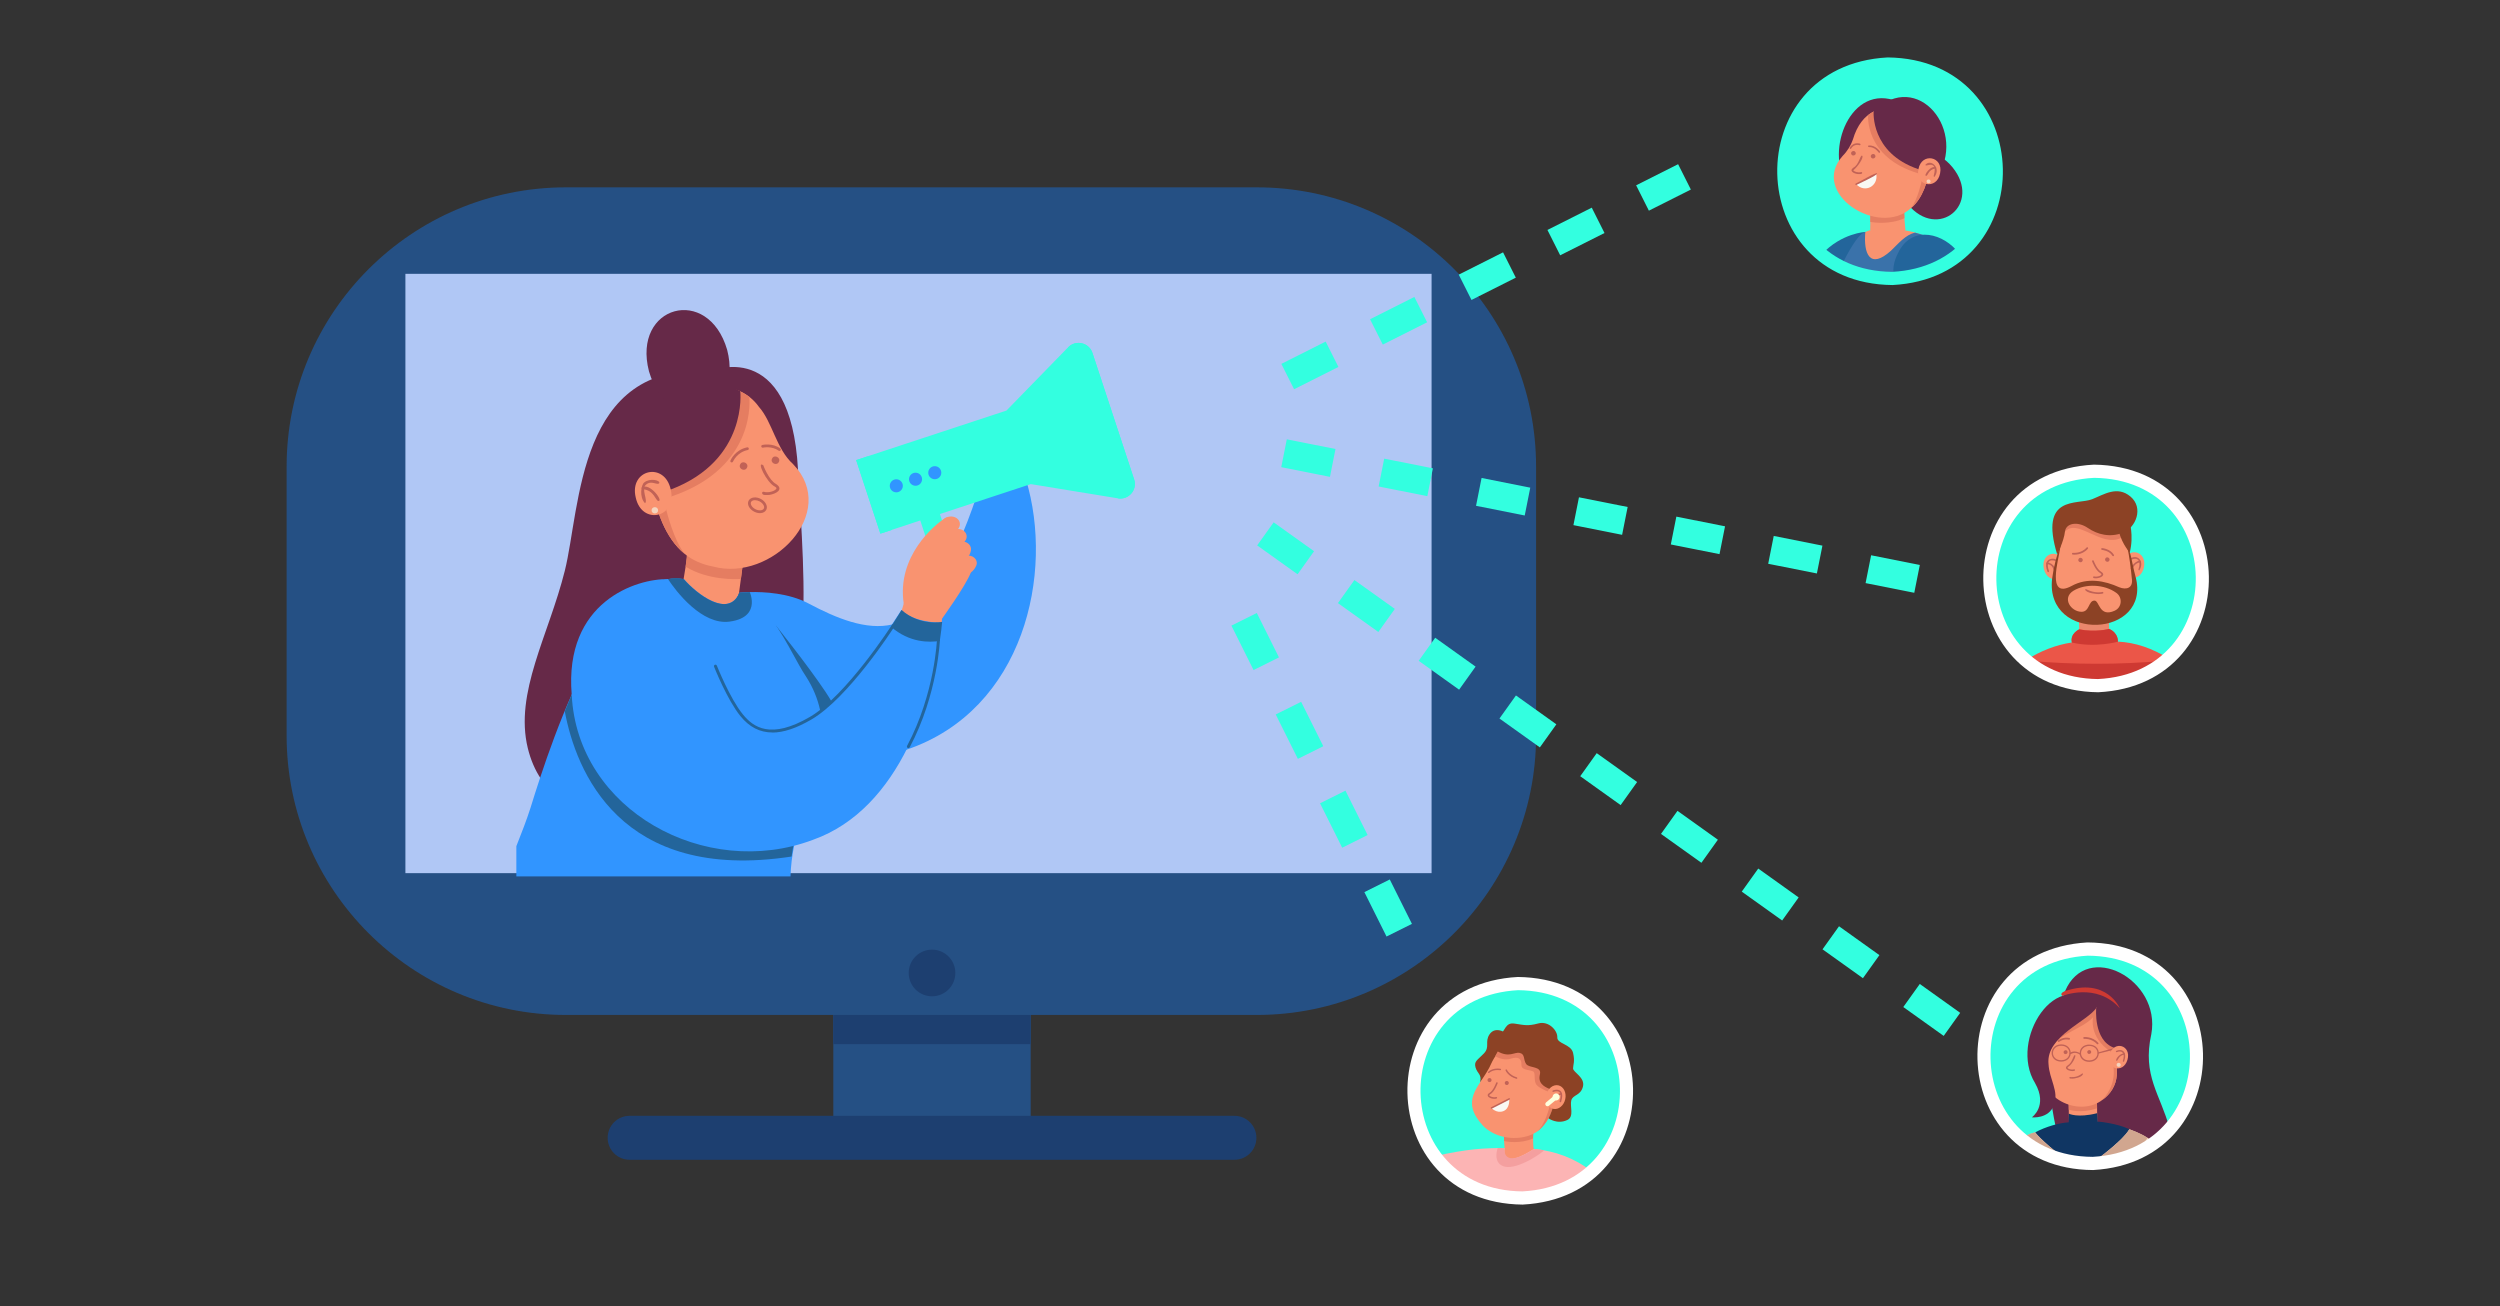 <?xml version="1.0" encoding="UTF-8"?>
<svg id="_Ñëîé_1" data-name="Ñëîé 1" xmlns="http://www.w3.org/2000/svg" viewBox="0 0 555 290">
  <rect x="0" y="0" width="555" height="290" fill="#333333" stroke="none"/>
  <defs>
    <style>
      .cls-1 {
        fill: #fdffde;
      }

      .cls-2 {
        fill: #ce3932;
      }

      .cls-3 {
        fill: #fff;
      }

      .cls-4 {
        fill: #3195ff;
      }

      .cls-5 {
        fill: #1d3f70;
      }

      .cls-6 {
        fill: #ea876c;
      }

      .cls-7 {
        fill: #f9f8f3;
      }

      .cls-8 {
        fill: #23659b;
      }

      .cls-9 {
        fill: #33ffe0;
      }

      .cls-10 {
        fill: #f99370;
      }

      .cls-11 {
        fill: #3a72aa;
      }

      .cls-12 {
        fill: #b0c7f5;
      }

      .cls-13 {
        fill: #f4d4be;
      }

      .cls-14 {
        fill: #e57d61;
      }

      .cls-15 {
        fill: #eb5648;
      }

      .cls-16 {
        fill: #d1a68f;
      }

      .cls-17 {
        fill: #662948;
      }

      .cls-18 {
        fill: #255084;
      }

      .cls-19 {
        fill: #fcb4b4;
      }

      .cls-20 {
        fill: #8c4225;
      }

      .cls-21 {
        fill: #7640cc;
      }

      .cls-22 {
        fill: #103663;
      }

      .cls-23 {
        fill: #c16256;
      }

      .cls-24 {
        fill: #f49f9f;
      }
    </style>
  </defs>
  <g id="_9" data-name="9">
    <rect class="cls-18" x="185" y="210.02" width="43.81" height="39.68"/>
    <rect class="cls-5" x="185" y="186.73" width="43.81" height="45.07"/>
    <path class="cls-5" d="m274.04,257.47h-134.26c-2.7,0-4.88-2.18-4.88-4.88h0c0-2.7,2.18-4.88,4.88-4.88h134.26c2.69,0,4.88,2.18,4.88,4.88h0c0,2.7-2.18,4.88-4.88,4.88Z"/>
    <path class="cls-18" d="m172.47-5.23h59.71c34.22,0,62.01,27.78,62.01,62.01v153.36c0,34.22-27.78,62.01-62.01,62.01h-59.71c-34.22,0-62.01-27.78-62.01-62.01V56.78c0-34.22,27.78-62.01,62.01-62.01Z" transform="translate(335.78 -68.87) rotate(90)"/>
    <rect class="cls-12" x="90" y="60.79" width="227.81" height="133.05"/>
    <circle class="cls-5" cx="206.91" cy="216" r="5.18"/>
  </g>
  <g id="_7" data-name="7">
    <path class="cls-17" d="m157.63,82.45s17.89-8.03,19.53,21.85c1.42,25.98,4.8,55.23-12.76,69.26-14.19,11.33-42.1,13.58-47.23-7.47-3-12.31,4.62-25,8.22-39.39,3.52-14.09,2.82-46.53,32.25-44.24Z"/>
    <path class="cls-4" d="m201.27,166.42c-5.57,1.89-12,2.75-19.33,2.23-4.92-.35-10.25-1.32-16.01-3.02l-.28-5.43-1.19-22.87-.3-5.76s.88-.1,2.3-.13c3.07-.07,8.63.19,13.05,2.54,6.22,3.31,12.85,6.02,18.63,4.64,1.4-.33,2.75-.9,4.03-1.77,2.42-1.62,4.04-4.57,6.42-8.27,4.95-7.7,8.68-19.9,8.68-19.9l10.48-2.28c6.35,20.86-.42,51.19-26.49,60.03Z"/>
    <path class="cls-10" d="m164.84,125.79l-.78,5.84c-2.09,6.78-11.11,1.47-12.6-1.22l1.36-8.45,12.02,3.83Z"/>
    <path class="cls-8" d="m172.15,138.74s7.08,8.81,11.14,14.89c4.06,6.09,4.44,10.48,4.44,10.48l-11.71,1.02-3.86-26.39Z"/>
    <path class="cls-14" d="m152.75,111.89c0,.22.02.44.04.66.31-.16.08,7.61-.58,13.26,5.02,3.05,11.17,2.8,12.28,2.71.97-7.14,1.09-13.74.53-17.96-1.33-7.18-12.51-5.96-12.26,1.33Z"/>
    <path class="cls-10" d="m144.63,107.57c.98,5.56,2.95,11.81,7.4,15.42h0c1.8,1.45,3.98,2.36,6.28,2.78,12.93,3.53,28.13-12.01,17.76-22.73-3.74-3.36-4.61-9.39-7.6-12.73-4.37-6.15-13.75-5.69-18.75-.55-4.52,4.64-5.99,10.97-5.1,17.82Z"/>
    <path class="cls-23" d="m165.83,103.83c.5-.98-1.05-1.73-1.51-.74-.5.98,1.05,1.73,1.51.74Z"/>
    <path class="cls-23" d="m172.91,102.54c.5-.98-1.05-1.73-1.51-.74-.5.98,1.05,1.73,1.51.74Z"/>
    <path class="cls-23" d="m170.82,109.87c-.52.01-1.66.22-1.64-.48.05-.17.23-.26.4-.21,1.08.33,2.58-.23,2.78-.72.07-.17-.16-.34-.37-.45-1.8-.87-4.19-5.87-2.54-4.72.01.03,1.23,3.32,2.84,4.16,1.81,1.21-.04,2.2-1.47,2.42Z"/>
    <path class="cls-14" d="m144.63,107.57c.98,5.56,2.95,11.81,7.4,15.42h0c-2.48-2.99-4.1-9.74-4.1-9.74l1.11-3.03c19.25-6.52,17.3-22.14,17.3-22.14-12.47-8.67-24.44,6.77-21.72,19.49Z"/>
    <path class="cls-17" d="m164.34,86.85s1.78,15.29-15.44,21.83l-6.26-3.34c-6.23-11.8,4.49-29.4,21.7-18.49Z"/>
    <path class="cls-17" d="m144.07,82.43c4.22,14.52,21.14,9.88,17.36-4.76-4.22-14.52-21.14-9.88-17.36,4.76Z"/>
    <path class="cls-10" d="m141.13,110.44c1.35,6.28,9.26,4.49,7.77-1.76-1.35-6.28-9.26-4.49-7.77,1.76Z"/>
    <path class="cls-23" d="m143.19,111.71c-1.33-1.36-.85-4.13-.17-4.61,1.25-1.02,3.51-.51,3.35.13-.39.64-1.69-.69-2.91.33-1.25.95.48,3.61-.27,4.15Z"/>
    <path class="cls-23" d="m146.17,111.22c-.65-.03-.93-2.39-3.44-2.61-.18,0-.31-.16-.3-.34,1.74-1.35,4.93,3.06,3.74,2.95Z"/>
    <path class="cls-13" d="m144.66,113.3c0,.93,1.46.91,1.43-.02,0-.93-1.46-.91-1.43.02Z"/>
    <path class="cls-4" d="m182.53,164.57c-.1,1.35-.3,2.72-.59,4.09-.4,1.47-.82,2.89-1.25,4.28-.42,1.34-.85,2.66-1.27,3.95-.17.52-.34,1.04-.51,1.56-.15.45-.29.9-.43,1.34,0,0,0,0,0,0-.52,1.62-1,3.22-1.43,4.82-.28,1.04-.53,2.09-.75,3.14-.45,2.17-.74,4.53-.81,6.81h-60.86v-6.71c1.13-2.86,2.3-5.85,3.14-8.5.63-2.05,1.35-4.31,2.14-6.71,1.9-5.72,4.25-12.23,7.01-18.45,5.61-12.67,12.88-24.18,21.37-25.62,1.16-.2,2.35-.21,3.55,0,2.74,3.18,9.39,8.36,12.03,3.62.1-.19.2-.39.3-.61.95.31,1.86.78,2.71,1.37,2.16,1.5,4.02,3.79,5.66,6.28,0,0,0,0,0,0,1.85,2.82,3.43,5.9,4.84,8.4.55.98,1.08,1.87,1.59,2.62,1.52,2.37,2.52,4.83,3.08,7.35.03.12.05.24.08.37.02.12.05.24.07.36.19,1.01.31,2.04.37,3.07.06,1.05.04,2.11-.03,3.18Z"/>
    <path class="cls-16" d="m179.51,176.86h0c-28.35,3.36-39.77-15.94-39.77-15.94l41.55,4.89c.35,4.04-.57,7.51-1.78,11.05Z"/>
    <path class="cls-23" d="m170.03,111.83c-.24-.43-.64-.82-1.15-1.08-.5-.26-1.05-.37-1.54-.31-.53.06-.94.32-1.15.72-.21.4-.18.88.08,1.35.24.43.64.82,1.15,1.08.42.21.86.33,1.28.33.09,0,.18,0,.26-.02.53-.06.94-.32,1.15-.72.21-.4.18-.88-.08-1.35Zm-.47,1.07c-.11.21-.35.35-.67.39-.37.04-.79-.04-1.19-.25-.4-.2-.71-.5-.89-.82-.16-.29-.18-.56-.07-.78.11-.21.35-.35.68-.39.06,0,.13-.01.19-.01.32,0,.67.09,1,.26.4.21.71.5.89.83.16.29.18.56.07.78Z"/>
    <path class="cls-23" d="m162.45,102.66s-.08,0-.12-.02c-.16-.06-.23-.24-.17-.4.04-.1,1.01-2.38,3.71-2.93.17-.03.33.07.36.24.03.17-.07.33-.24.36-2.38.48-3.25,2.54-3.26,2.56-.05.12-.16.19-.28.19Z"/>
    <path class="cls-23" d="m173.04,100.12c-.06,0-.13-.02-.18-.06-1.53-1.12-3.46-.68-3.48-.68-.16.04-.33-.06-.37-.23-.04-.16.06-.33.23-.37.09-.02,2.23-.5,3.99.78.14.1.17.29.07.43-.06.08-.15.13-.25.13Z"/>
    <path class="cls-10" d="m156.56,146.62c.57,45.69,37.96,9.97,44.13-12.83.74-2.39,3.25-3.47,5.69-2.91,7.56,1.73-2.37,25.69-5,30.73-8.15,16.97-28.85,32.4-47.19,20.12-11.94-8.29-14.61-24.06-13.07-37.49,1.28-11.99,15.45,2.38,15.45,2.38Z"/>
    <path class="cls-9" d="m251.78,106.42c.76,2.31-1.2,4.6-3.6,4.21h0l-19.35-3.16-20.17,6.64,4.28,12.98-4.35,1.47-4.29-13.02-6.34,2.09-2.52.83-5.38-16.32,2.58-.85,30.8-10.15,13.64-14,.04-.04c1.7-1.74,4.63-1.06,5.4,1.25l9.25,28.07Z"/>
    <path class="cls-10" d="m213.54,127.96c.21-.04.25-.05.36-.08.09-.02.18-.05.26-.08.17-.05.32-.11.48-.18.31-.14.61-.31.89-.52.28-.21.53-.45.74-.73.21-.27.36-.57.48-.86.35-.87-.21-1.81-1.24-2.1-.73-.2-1.5-.03-2.01.39l-.78.65s.02-.02,0-.01c0,0-.01.01-.04.02h-.03s0,.01,0,.01l.09-.02c-1.14.19-1.89,1.12-1.67,2.08.22.96,1.32,1.59,2.47,1.41Z"/>
    <path class="cls-10" d="m212.88,125.19c.16-.07.2-.09.29-.14l.22-.12c.14-.08.28-.16.41-.25.27-.18.52-.39.76-.63.24-.24.46-.53.64-.85.18-.32.3-.69.36-1.07.13-.98-.69-1.85-1.85-1.94-1.16-.09-2.2.62-2.34,1.6,0-.05.03-.06-.03.01-.03.03-.08.08-.15.12-.03.02-.07.05-.1.06l-.05.03s-.05.02.02,0c-1.05.44-1.49,1.51-.99,2.39.5.88,1.76,1.23,2.81.79Z"/>
    <path class="cls-10" d="m212.71,121.72l1.38-1.42c.76-.78.67-1.9-.21-2.51-.88-.6-2.2-.46-2.96.32l-1.38,1.42c-.76.78-.67,1.9.21,2.51.88.6,2.2.46,2.96-.32Z"/>
    <path class="cls-10" d="m211.21,118.96l1.38-1.42c.76-.78.67-1.9-.21-2.51-.88-.6-2.2-.46-2.96.32l-1.38,1.42c-.76.78-.67,1.9.21,2.51.88.6,2.2.46,2.96-.32Z"/>
    <path class="cls-10" d="m209.13,137.34s5.16-7.11,6.4-10.24c0,0-3.34-13.54-5.66-12.11-2.32,1.43-10.88,8.48-9.23,19.1,0,0,5.32-1.76,8.49,3.25Z"/>
    <path class="cls-9" d="m248.18,110.63h0l-11.09-33.48.04-.04c1.7-1.74,4.63-1.06,5.4,1.25l9.25,28.07c.76,2.31-1.2,4.6-3.6,4.21Z"/>
    <polygon class="cls-9" points="197.97 117.65 195.45 118.47 190.07 102.15 192.65 101.3 197.97 117.65"/>
    <path class="cls-4" d="m200.43,107.85c0,.8-.65,1.45-1.45,1.45s-1.45-.65-1.45-1.45.65-1.45,1.45-1.45,1.45.65,1.45,1.45Z"/>
    <path class="cls-4" d="m204.7,106.39c0,.8-.65,1.45-1.45,1.45s-1.45-.65-1.45-1.45.65-1.45,1.45-1.45,1.45.65,1.45,1.45Z"/>
    <path class="cls-4" d="m208.97,104.94c0,.8-.65,1.45-1.45,1.45s-1.45-.65-1.45-1.45.65-1.45,1.45-1.45,1.45.65,1.45,1.45Z"/>
    <path class="cls-8" d="m178.95,178.45c-1.25,3.52-2.63,7.21-3.21,11.7-38.22,5.86-47.91-19.18-50.36-32.24.78-1.92,1.55-3.72,2.3-5.4l31.15,20.74s11.25,2.22,20.12,5.2Z"/>
    <path class="cls-4" d="m209.16,138.06c-1.68,16.82-9.25,41.47-28.66,48.37-23.87,9.01-52.33-6.54-53.58-32.19-1.73-20.66,14.39-25.84,21.41-25.67,2.06.9,3.61,3.13,5.25,6.09,5.24,8.73,4.56,18.34,12.07,25.53,13.79,9.48,28.91-16.5,34.48-24.78,2.16,2.62,8.91,3.08,9.03,2.64Z"/>
    <path class="cls-8" d="m171.46,162.61c-2.79,0-5.12-1.21-7.09-3.64-2.92-3.6-5.73-10.67-5.85-10.96-.07-.17.02-.36.19-.43.17-.07.36.02.43.19.03.07,2.89,7.27,5.75,10.79,2.37,2.93,6.21,5.65,14.88.61,8.09-4.7,18.14-20.29,18.24-20.45.1-.15.3-.2.46-.1.15.1.2.3.1.46-.41.65-10.24,15.88-18.47,20.67-3.3,1.92-6.16,2.88-8.65,2.88Z"/>
    <path class="cls-8" d="m201.67,166.08c-.05,0-.11-.01-.16-.04-.16-.09-.22-.29-.14-.45,6.2-11.65,6.64-23.68,6.65-23.81,0-.18.16-.34.34-.32.18,0,.33.16.32.34,0,.12-.45,12.3-6.72,24.1-.06.11-.17.18-.29.18Z"/>
    <path class="cls-8" d="m209.16,138.06c-.11,1.13-.27,2.5-.5,4.06,0,.05-.02.11-.02.16-2.33.38-6.74.44-10.84-3.14.06-.09.11-.17.17-.26,1.37-2.1,2.17-3.46,2.17-3.46,4.1,3.61,9.03,2.64,9.03,2.64Z"/>
    <path class="cls-8" d="m164.46,137.33c-.66.3-1.49.53-2.52.67-3.06.4-6-1.28-8.37-3.33-2.66-2.3-4.58-5.08-5.11-5.87-.1-.14-.15-.22-.15-.22,0,0,1.42-.53,3.51,0,2.85,3.31,9.92,8.77,12.33,3,0,0,.88-.1,2.3-.13.02.05.28.63.4,1.43.21,1.36.02,3.36-2.4,4.45Z"/>
  </g>
  <g id="_5" data-name="5">
    <path class="cls-9" d="m287.29,86.41l-2.83-5.63,9.84-4.95,2.83,5.63-9.84,4.95Zm19.69-9.91l-2.83-5.63,9.84-4.95,2.83,5.63-9.84,4.95Zm19.69-9.91l-2.83-5.62,9.84-4.95,2.83,5.62-9.84,4.95Zm19.69-9.91l-2.83-5.63,9.84-4.95,2.83,5.63-9.84,4.95Zm19.69-9.91l-2.83-5.63,9.32-4.69,2.83,5.63-9.32,4.69Z"/>
    <path class="cls-9" d="m431.5,229.97l-8.97-6.41,3.66-5.12,8.97,6.41-3.66,5.12Zm-17.93-12.81l-8.97-6.41,3.66-5.12,8.97,6.41-3.66,5.12Zm-17.93-12.81l-8.97-6.41,3.66-5.12,8.97,6.41-3.66,5.12Zm-17.93-12.81l-8.97-6.41,3.66-5.12,8.97,6.41-3.66,5.12Zm-17.93-12.81l-8.97-6.41,3.66-5.12,8.97,6.41-3.66,5.12Zm-17.93-12.81l-8.97-6.41,3.66-5.12,8.97,6.41-3.66,5.12Zm-17.93-12.81l-8.97-6.41,3.66-5.12,8.97,6.41-3.66,5.12Zm-17.93-12.81l-8.97-6.41,3.66-5.12,8.97,6.41-3.66,5.12Zm-17.93-12.81l-8.97-6.41,3.66-5.12,8.97,6.41-3.66,5.12Z"/>
    <path class="cls-9" d="m307.81,207.91l-4.92-9.86,5.64-2.81,4.92,9.86-5.64,2.81Zm-9.84-19.72l-4.92-9.86,5.64-2.81,4.92,9.86-5.64,2.81Zm-9.84-19.72l-4.92-9.86,5.64-2.81,4.92,9.86-5.64,2.81Zm-9.84-19.72l-4.92-9.86,5.64-2.81,4.92,9.86-5.64,2.81Z"/>
    <path class="cls-9" d="m284.44,103.71l1.23-6.18,10.81,2.15-1.23,6.18-10.81-2.15Zm21.62,4.29l1.23-6.18,10.81,2.15-1.23,6.18-10.81-2.15Zm21.62,4.29l1.23-6.18,10.81,2.15-1.23,6.18-10.81-2.15Zm21.62,4.29l1.23-6.18,10.81,2.15-1.23,6.18-10.81-2.15Zm21.62,4.29l1.23-6.18,10.81,2.15-1.23,6.18-10.81-2.15Zm21.62,4.29l1.23-6.18,10.81,2.15-1.23,6.18-10.81-2.15Zm21.62,4.29l1.23-6.18,10.81,2.15-1.23,6.18-10.81-2.15Z"/>
  </g>
  <g id="_4" data-name="4">
    <path class="cls-9" d="m441.53,128.86c0,15.94,16.8,27.43,31.5,22.09,9.62-3.3,16.29-12.43,16.1-22.97-1.11-31.27-47.65-30.42-47.6.88Z"/>
    <rect class="cls-6" x="461.58" y="136.03" width="6.65" height="7.85" transform="translate(-2.51 8.62) rotate(-1.06)"/>
    <path class="cls-15" d="m470.17,142.45c.63,2.11,1.94,5.94,2.86,8.5,3.05-1.04,5.87-2.71,8.25-4.86-3.47-2.15-7.25-3.48-11.11-3.65Z"/>
    <path class="cls-15" d="m449.86,146.51c2.24,1.92,4.86,3.43,7.67,4.4.79-2.51,1.89-6.2,2.44-8.28-3.59.53-6.99,1.89-10.11,3.87Z"/>
    <path class="cls-15" d="m473.02,150.95c.59-.2,1.18-.43,1.75-.67-1.47-2.64-2.96-5.17-4.6-7.83,0,0,.19-1.88-1.94-2.84,0,0-3,.83-6.65.1,0,0-2.07.94-1.63,2.89-1.41,2.61-2.72,5.12-4.01,7.7,5.21,2.3,11.69,2.54,17.08.65Z"/>
    <path class="cls-10" d="m453.74,126.29c.88,3.71,5.41,2.66,4.57-1.05-.88-3.71-5.41-2.66-4.57,1.05Z"/>
    <path class="cls-10" d="m475.97,125.88c-.74,3.74-5.3,2.86-4.6-.88.74-3.74,5.3-2.86,4.6.88Z"/>
    <path class="cls-10" d="m455.58,130.28c.75,12.47,20.72,10.27,18.52-2.22-.32-2.48-1.24-4.12-1.73-8.07-1.14-9.15-14.17-9.4-15.17.21-.39,3.79-1.72,6.6-1.62,10.08Z"/>
    <path class="cls-23" d="m462.32,124.54c.29-.58-.62-1.02-.89-.43-.29.58.62,1.02.89.43Z"/>
    <path class="cls-23" d="m468.27,124.44c.29-.58-.62-1.02-.89-.43-.29.58.62,1.02.89.43Z"/>
    <path class="cls-23" d="m465.33,128.39c.91-.03,2.31-.67,1.15-1.45-.95-.49-1.67-2.42-1.68-2.44-.08-.23-.44-.1-.35.13.03.08.78,2.09,1.86,2.64.74.44-.78.9-1.42.69-.1-.03-.2.03-.23.13-.05.34.44.28.68.3Z"/>
    <path class="cls-14" d="m470.86,119.43c-4.46,2.17-9.75-4.54-12.45-1.37l-.37-1.9,5.2-2.56,8.43,2.76-.81,3.06Z"/>
    <path class="cls-20" d="m456.7,123.1s1.51-3.04,1.71-5.03,2.86-2.39,5.08-.87c2.22,1.51,4.97,2.17,7.82,1.06,2.85-1.11,4.63-5.51,1.66-8.02-2.94-2.49-5.92-.45-8.5.58-3.34,1.33-11.83-1.08-7.77,12.28Z"/>
    <path class="cls-20" d="m472.8,122.66s-2.4-2.62-2.61-6.15l2.5-1.04s1.09,3.42.11,7.19Z"/>
    <path class="cls-23" d="m454.71,127.02c.12,0,.21-.13.17-.24-.68-1.82-.03-2.77,1.43-2.24,1.29-.44-3.28-1.6-1.78,2.35.03.08.1.13.18.13Z"/>
    <path class="cls-23" d="m456.11,126.67c.57-.06-.24-1.74-1.64-1.81-.24-.01-.26.36-.02.37,1.43.12,1.32,1.4,1.65,1.44Z"/>
    <path class="cls-23" d="m474.92,126.64c1.23-1.99-.3-3.57-1.83-2.76-.22.09-.08.43.14.34,1.3-.56,2.17.24,1.51,2.18-.04.12.06.24.18.23Z"/>
    <path class="cls-23" d="m473.2,126.42c.33-.05.49-1.4,1.9-1.57.1,0,.18-.1.17-.2-.63-.81-2.89,1.67-2.07,1.76Z"/>
    <path class="cls-20" d="m474.1,128.06c-1.03-3.93-.86-4.92-1.91-6.92.54,2.24.9,5.43,1.06,7.13.41,2.27-1.14,2.76-2.79,2.1-3.22-1.46-7.07-2.23-10.6-.27-5.59,2.97-2.82-5.94-2.51-8.39.06-.35.11-.67.14-.92-.94,2.62-1.55,4.93-1.93,7.74-1.54,14.24,22.09,13.06,18.55-.46Zm-4.64,7.52c-3.47,1.55-3.36-2.24-4.48-2.25-1.39,0-1.05,2.51-2.9,2.49-2.37-.04-4.37-3.05-1.8-4.66,2.73-1.66,6.87-1.43,9.45.39,1.53.99,1.39,3.3-.28,4.03Z"/>
    <path class="cls-23" d="m465.93,131.88c.53,0,.86-.1.89-.11.24-.06.13-.43-.1-.36-.02,0-1.64.43-3.58-.61-.09-.05-.21-.01-.25.08.23.85,2.79,1.02,3.04,1.01Z"/>
    <path class="cls-2" d="m450.04,146.67c8.43,7.35,22.13,7.36,30.57,0-10.13.93-20.41.9-30.57,0Z"/>
    <path class="cls-2" d="m459.95,142.61s-.01.02-.01.03c5.16,1.24,10.24-.18,10.23-.18,0,0,.19-1.88-1.94-2.84,0,0-3,.83-6.64.1,0,0-2.07.94-1.63,2.89Z"/>
    <path class="cls-3" d="m464.86,103.15c33.43.44,34.28,48.9.94,50.53-33.38-.4-34.33-48.85-.94-50.53Zm.88,47.6c29.47-1.44,28.73-44.27-.83-44.67-29.51,1.48-28.68,44.32.83,44.67Z"/>
    <path class="cls-23" d="m460.14,123.12c-.1-.02-.17-.12-.16-.22.01-.11.11-.19.22-.17.02,0,1.83.2,3.02-1.18.07-.08.2-.09.28-.02.08.07.09.2.02.28-1.33,1.55-3.28,1.32-3.37,1.31,0,0,0,0-.01,0Z"/>
    <path class="cls-23" d="m469.09,123.47c-.05-.01-.1-.04-.14-.09-.67-1.14-2.29-1.3-2.31-1.3-.11-.01-.19-.11-.18-.22,0-.11.11-.19.22-.18.07,0,1.84.18,2.61,1.5.06.09.02.22-.07.27-.04.03-.09.03-.14.02Z"/>
  </g>
  <g id="_3" data-name="3">
    <path class="cls-9" d="m487.83,233.88c.6,18.83-20.72,31-36.46,20.66h0c-.91-.57-1.78-1.2-2.61-1.89,0,0,0,0,0,0-32.58-33.16,33.2-64.59,39.07-18.77Z"/>
    <path class="cls-21" d="m463.29,258.27s0,.03,0,.05c-.22,0-.44-.02-.66-.04-.8-.05-1.59-.15-2.38-.29-.02,0-.03,0-.05,0,0-.02,0-.04.01-.06.29-1.26,1.97-1.49,2.72-.63.21.24.35.56.36.98Z"/>
    <path class="cls-17" d="m481.65,250.47c-5.36,5.98-13.88,9.05-21.79,7.45.03.09.06.18.09.27-.52-.41-1.17-.5-1.8-.67-1.34-4.91-2.47-9.96-3.04-15.04-.73-6.85-.63-14.22,2.7-20.12.02,0,.34-1.89.64-2.34,4.84-11.37,21.37-2.6,19.14,9.57-2.05,9.24,2.03,13.36,4.05,20.89Z"/>
    <path class="cls-13" d="m478.25,253.56c-1.41,1.06-2.94,1.96-4.55,2.69-.33-1.9-.65-3.72-.99-5.55,1.97.71,3.84,1.67,5.54,2.86Z"/>
    <path class="cls-13" d="m451.8,251.38c-.08.55-.18,1.33-.31,2.3-.04.27-.08.56-.12.86-.16-.1-.32-.2-.48-.31-.14.13-.28.26-.41.39.06-.18.13-.36.19-.53-.66-.45-1.3-.92-1.91-1.43.98-.57,2-.98,3.04-1.27Z"/>
    <rect class="cls-10" x="459.28" y="243.09" width="6.29" height="7.42" transform="translate(-3.91 7.47) rotate(-.92)"/>
    <path class="cls-14" d="m465.52,244.08l.03,1.97c-3.72,1.23-6.28.3-6.28.3l-.05-3.17,6.3.9Z"/>
    <path class="cls-10" d="m469.93,238.7c-.17,2.26-1.39,4.21-3.19,5.47h0c-4.93,3.81-13.57-.04-13.2-6.33.08-2.81.86-4.06,1.57-6.61.36-9.54,12.62-11.7,13.9-1.49.16,3.36,1.18,5.91.93,8.96Z"/>
    <path class="cls-23" d="m463.42,233.75c-.27-.5.53-.91.78-.4.27.5-.53.91-.78.4Z"/>
    <path class="cls-23" d="m458.17,233.78c-.27-.5.53-.91.78-.4.27.5-.53.91-.78.4Z"/>
    <path class="cls-23" d="m460.08,237.78c-.81,0-2.08-.54-1.06-1.26,1.05-.57,1.25-2.35,1.64-2.29.35.11-.56,2.01-1.48,2.58-.65.4.71.78,1.26.58.09-.03.18.02.21.11.05.29-.37.26-.57.28Z"/>
    <path class="cls-22" d="m472.71,250.7c-2.39,7.28-5.78,8.58-12.86,7.22.03.09-6.47-.52-8.05-6.53,2.4-1.3,5.44-2.13,7.44-2.23l.04-1.93s1.88,1.02,6.29-.1l.12,1.92c-.15-.16,4.56.37,7.02,1.65Z"/>
    <path class="cls-14" d="m469.93,238.7c-.17,2.26-1.39,4.21-3.19,5.47,3.68-4.08,2.41-7.79,1.85-10.69-4.98-3.28-3.93-7.66-3.93-7.66-2.16,2.47-7.24,3.54-8.9,6.46l-.66-1.05c.36-9.54,12.62-11.7,13.9-1.49.16,3.36,1.18,5.91.93,8.96Z"/>
    <path class="cls-17" d="m465.36,223.77s-.69,7.18,3.97,8.84c0,0,3.34-10.72-3.97-8.84Z"/>
    <path class="cls-17" d="m465.51,223.57c-1.91,3.2-11.35,6.38-10.74,12.64.18,3.46,2.37,6.02,1.21,9.13-1.17,3.12-4.91,2.71-4.91,2.71,0,0,3.61-2.5.72-7.59-5.94-9.65,4.91-26.4,13.72-16.89Z"/>
    <path class="cls-2" d="m457.82,221.1s7.59-3.1,12.78,2.74c0,0-2.88-6.92-12.14-3.82,0,0-1.35.43-.63,1.08Z"/>
    <path class="cls-13" d="m458.57,257.64c-.14-.04-.29-.07-.43-.11,0,0-.02,0-.03,0-.02,0-.04,0-.06-.02-1.43-.4-2.82-.92-4.15-1.56-.51-.25-1.02-.51-1.51-.79-.05-.03-.1-.06-.15-.09-.29-.17-.59-.34-.87-.53h0c-.16-.1-.32-.21-.48-.31-.14.13-.28.26-.41.39.06-.18.13-.36.19-.53.34-.93.72-1.83,1.13-2.7.14.22.5.62,1.03,1.14,1.18,1.16,3.15,2.89,5.11,4.32,0,0,.02.02.03.02.46.33.92.65,1.37.94-.25-.05-.51-.11-.76-.18Z"/>
    <path class="cls-13" d="m475.25,255.49c-.05.03-.11.06-.16.09-.03.02-.06.03-.09.05-.43.22-.86.44-1.3.63-.25.11-.51.22-.76.33-.79.32-1.6.6-2.43.84-1.01.3-2.04.53-3.08.68-.65.1-1.31.16-1.97.2-.41.02-.82.04-1.23.03.44-.31.96-.68,1.5-1.1,2.12-1.6,4.78-3.79,6.19-5.43.35-.41.62-.78.79-1.1.59.98,1.19,2.04,1.76,3.18.14.28.28.56.42.84h0s.02.04.03.06c.11.23.22.47.33.7Z"/>
    <path class="cls-16" d="m458.57,257.64c-2.55-.64-4.98-1.7-7.2-3.1h0c-.16-.1-2-1.38-2.61-1.89-.02.01-.04.02-.06.03,1.71-1.05,3.15-1.33,3.09-1.3,1.74,2.1,4.78,4.58,7.53,6.43-.25-.05-.51-.11-.76-.18Z"/>
    <path class="cls-16" d="m476.74,252.59c-2.76,4.66-7.37,5.68-12.52,5.74,2.93-2.18,6.65-4.84,8.49-7.63,0,0,2.54.83,4.03,1.89Z"/>
    <path class="cls-23" d="m460.09,239.46c-.32,0-.54-.03-.56-.04-.21-.04-.15-.37.06-.32.02,0,1.4.25,2.61-.76.07-.06.17-.05.23.02-.09.84-2.08,1.12-2.35,1.1Z"/>
    <path class="cls-23" d="m463.78,231.89c-1.38.03-2.07.95-2.09,1.88,0,.11,0,.22.02.33.13.86.84,1.65,2.13,1.63,1.36-.03,2.06-.92,2.09-1.84,0-.09,0-.18,0-.27-.09-.89-.81-1.73-2.15-1.72Zm.06,3.52c-2.43.03-2.48-3.16-.05-3.21,2.43-.03,2.48,3.16.05,3.21Z"/>
    <path class="cls-23" d="m457.55,231.85c-2.83.06-2.77,3.86.06,3.83,1.28-.03,1.97-.82,2.08-1.67.02-.12.02-.24.01-.35-.05-.93-.77-1.82-2.15-1.81Zm.06,3.52c-2.43.03-2.48-3.16-.05-3.21,2.43-.03,2.48,3.16.05,3.21Z"/>
    <path class="cls-23" d="m461.8,234.15c-1.41-.94-2.01.03-2.32-.15-.18-.28,1-1.06,2.4-.12.12.08.05.27-.08.27Z"/>
    <path class="cls-23" d="m465.82,233.92c-.17,0-.21-.25-.04-.29.09.05,3.87-1.21,3.8-.86.22.28-3.67,1.06-3.76,1.15Z"/>
    <path class="cls-10" d="m472.3,235.27c-.96,3.22-4.89,2.08-3.97-1.16.96-3.22,4.89-2.08,3.97,1.16Z"/>
    <path class="cls-23" d="m471.43,235.72c-.11,0-.19-.1-.16-.21.58-1.72-.18-2.42-1.33-1.93-.19.08-.32-.22-.12-.3,1.34-.57,2.46.26,1.76,2.32-.02.07-.08.12-.15.12Z"/>
    <path class="cls-23" d="m469.92,235.52c-.49-.06.41-1.58,1.65-1.7.09,0,.17.06.17.15,0,.09-.06.17-.15.17-1.25.15-1.39,1.33-1.68,1.38Z"/>
    <path class="cls-13" d="m470.8,236.39c.02.59-.91.6-.91.01-.02-.59.91-.6.91-.01Z"/>
    <path class="cls-3" d="m463.39,209.22c33.43.21,34.61,48.67,1.28,50.53-33.38-.18-34.66-48.61-1.28-50.53Zm1.2,47.6c29.46-1.64,28.43-44.47-1.13-44.66-29.5,1.68-28.38,44.51,1.13,44.66Z"/>
    <path class="cls-23" d="m465.71,231.84c-.06,0-.13-.01-.17-.06-1.19-1.29-2.82-1.15-2.84-1.15-.11.01-.21-.07-.22-.18-.01-.11.07-.21.17-.22,0,0,0,0,0,0,.07,0,1.84-.17,3.17,1.27.07.08.07.21-.01.28-.03.03-.07.05-.11.05Z"/>
    <path class="cls-23" d="m457.04,231.32c-.07,0-.14-.02-.18-.08-.07-.09-.05-.21.04-.28.05-.03,1.12-.84,2.48-.54.11.02.18.13.15.24-.02.11-.13.18-.24.15-1.18-.26-2.15.46-2.16.47-.03.02-.06.03-.1.04Z"/>
  </g>
  <g id="_2" data-name="2">
    <path class="cls-9" d="m438.21,52.8c-3.11,3.82-7.36,6.67-12.09,8.1-7.37,2.3-15.75.42-21.64-4.5-5.27-4.37-8.56-10.75-8.69-17.87,2.11-43.26,67.03-20.89,42.42,14.27Z"/>
    <path class="cls-17" d="m433.45,37.13c6.61,8.14-3.19,16.35-9.92,8.22-6.61-8.14,3.19-16.35,9.92-8.22Z"/>
    <path class="cls-8" d="m415.96,61.59c-4.21-.69-8.21-2.48-11.47-5.2,4.35-4.65,9.61-4.9,9.61-4.9,2.58,2.59,2.63,6.64,1.86,10.09Z"/>
    <path class="cls-10" d="m415.22,47.91l-.04,3.16c.96,3.7,5.75,2.37,7.84.11,0,0-.26-2.35-.25-3.44l-7.55.18Z"/>
    <path class="cls-17" d="m421.32,22.55c-10.45-4.3-16.27,10.88-11.28,18.39l11.28-18.39Z"/>
    <path class="cls-14" d="m423.38,40.03c-.02.13-.04.26-.07.39-.18-.11-.59,4.6-.53,8.02-3.26,1.5-6.9.95-7.58.83.13-5.48-1.06-10.79,2.93-13.11,2.51-1.09,5.64,1.09,5.25,3.88Z"/>
    <path class="cls-10" d="m428.49,36.82c-.49,3.37-1.59,7.15-4.24,9.38h0c-7.2,6.61-22.61-3.32-15.18-11.59,1.03-1.02,1.85-2.39,2.27-3.63,3.8-13.01,19.3-5.77,17.16,5.84Z"/>
    <path class="cls-7" d="m412.08,40.9l4.45-2.3c.5,2.7-2.5,4.36-4.45,2.3Z"/>
    <path class="cls-23" d="m415.37,34.92c-.32-.59.62-1.05.92-.47.32.59-.62,1.05-.92.47Z"/>
    <path class="cls-23" d="m411,34.26c-.32-.59.62-1.05.92-.47.32.59-.62,1.05-.92.47Z"/>
    <path class="cls-23" d="m412.06,41.1c-.18-.01-.24-.28-.07-.37.12.04,4.72-2.69,4.71-2.22.26.34-4.53,2.49-4.64,2.58Z"/>
    <path class="cls-23" d="m412.42,38.64c-.88-.11-2.03-.68-.94-1.44,1.24-.67,1.43-2.72,1.9-2.66.51.37-1,2.51-1.94,3.27.13.29,1.09.6,1.73.39.1-.03.21.02.24.12.02.43-.68.31-1,.32Z"/>
    <path class="cls-10" d="m409.32,59.5c-.12-.06-.24-.12-.36-.18,1.74-2.65,3.47-5.47,5.14-7.82l1.08-.44c1.89,2.94,4.31,2.64,7.84.11,4.13.61,7.94,2.89,10.39,6.12-6.86,5.06-16.45,6.06-24.1,2.2Z"/>
    <path class="cls-14" d="m428.49,36.82c-.49,3.37-1.59,7.15-4.24,9.38h0c1.47-1.84,2.33-5.92,2.33-5.92l-.74-1.8c-11.97-3.6-11.12-12.94-11.12-12.94,7.22-5.36,15.34,3.51,13.78,11.27Z"/>
    <path class="cls-17" d="m415.95,24.71s-.79,9.21,9.93,12.85l3.89,2.27c7.29-10.71-4.11-24.66-13.83-15.11Z"/>
    <path class="cls-10" d="m430.7,38.48c-.7,3.79-5.6,2.86-4.81-.93.7-3.79,5.6-2.86,4.81.93Z"/>
    <path class="cls-23" d="m429.45,39.28c-.12-.01-.2-.13-.17-.25.33-1.12.3-1.89-.07-2.23-.57-.57-1.45.16-1.81-.16,1.11-1.49,3.64.54,2.04,2.64Z"/>
    <path class="cls-23" d="m427.61,39.04c-.69.04,1.07-2.57,2.24-1.83,0,.11-.07.2-.18.21-1.54.17-1.66,1.59-2.06,1.63Z"/>
    <path class="cls-13" d="m428.58,40.26c.02.56-.88.57-.88.01-.02-.56.88-.57.88-.01Z"/>
    <path class="cls-11" d="m433.51,57.23c-7.05,5.27-17.03,6.17-24.8,1.96,0,0,3.37-7.32,5.39-7.69-.43,4.87,1.02,8.38,5.68,4.17,1.62-1.53,3.21-3.56,5.37-4.02,3.44.75,6.36,2.85,8.36,5.57Z"/>
    <path class="cls-8" d="m434.84,56.2c-3.98,3.3-9.04,5.4-14.23,5.65-.55-1.79-.35-3.66.96-6.08,3.18-5.91,10.06-3.87,13.28.43Z"/>
    <path class="cls-23" d="m417.19,33.92c-.05,0-.1-.03-.14-.08,0-.01-.84-1.26-2.16-1.19-.1,0-.19-.07-.19-.17,0-.1.07-.19.17-.19,1.53-.09,2.45,1.29,2.49,1.35.06.09.03.2-.05.26-.04.02-.08.03-.12.03Z"/>
    <path class="cls-23" d="m410.78,33.07s-.05-.01-.08-.03c-.09-.05-.11-.17-.06-.25.86-1.4,2.27-.9,2.28-.9.1.04.14.14.11.24-.03.1-.14.15-.24.11-.05-.02-1.14-.4-1.84.74-.04.06-.11.09-.18.09Z"/>
    <path class="cls-9" d="m420.13,63.28c-33.39-.31-34.46-48.76-1.07-50.53,33.43.36,34.41,48.8,1.07,50.53Zm-1.01-47.6c-29.52,1.57-28.56,44.4.95,44.67,29.47-1.52,28.6-44.36-.95-44.67Z"/>
  </g>
  <g id="_1" data-name="1">
    <path class="cls-9" d="m356.11,256.93c-3.87,4.75-9.54,8.03-15.63,8.87-7.52,1.08-15.43-1.96-20.52-7.55-3.86-4.21-6.17-9.63-6.28-15.59,2.11-43.26,67.03-20.89,42.42,14.27Z"/>
    <path class="cls-20" d="m333.67,229s-1.87-1.03-2.99.62c-1.12,1.66.14,2.79-1.25,4.24-1.39,1.46-2.26,1.72-1.86,3.12.4,1.39,1.47,1.55,1,3.29,0,0,5.24-5.02,5.94-8.14.7-3.12-.84-3.15-.84-3.15Z"/>
    <path class="cls-10" d="m334.02,254.86c-.06-.48-.1-1-.12-1.53-.12-3.12.36-6.99.62-8.44.07-.39.12-.61.14-.58.02-.09.05-.18.08-.27.34-1.05,1.05-1.68,1.87-1.97h0c1.22-.42,2.69-.06,3.58.86.02.02.04.04.05.06.57.61.89,1.46.73,2.49,0,.05-.01.1-.02.14-.01.07-.02.13-.04.19-.15-.1-.57,3.97-.57,6.92,0,.97.05,1.83.16,2.37,6.06,1.82-12.17,7.79-6.47-.24Z"/>
    <path class="cls-14" d="m340.97,245.48s-.01.1-.02.14c-.01.07-.02.13-.04.19-.15-.1-.57,3.97-.57,6.92-2.78,1.26-5.87.71-6.44.59-.12-3.12.36-6.99.62-8.44.08-.34.13-.54.14-.58.02-.09.05-.18.08-.27.31-.93,1.01-1.63,1.87-1.97h0c.6-.23,1.27-.29,1.94-.13.66.16,1.23.52,1.65.99.02.02.04.04.05.06.57.67.86,1.57.73,2.49Z"/>
    <path class="cls-19" d="m334.02,254.86c-2.16,2.93-4.2,5.68-6.56,8.88-3.46-1.62-6.5-4.08-8.83-7.09,7.15-1.6,10.68-1.78,15.39-1.79Z"/>
    <path class="cls-19" d="m327.22,263.63c-.5-.24-.99-.5-1.47-.78,2.01-2.41,4.19-4.58,6.45-6.5h0c.6-.52,1.21-1.01,1.82-1.49h0c-.41,2.95,1.24,3.48,6.48.24h0s0,0,0,0c0,0,0,0,0,0,1.02.71,2.71,2.56,2.68,3.83-.04,1.12.57,3.2,1.53,5.88-5.69,1.95-12.09,1.46-17.48-1.18Z"/>
    <path class="cls-10" d="m329.2,249.89c2.41,2.46,6.15,3.16,9.13,2.52,1.24-.25,2.4-.75,3.37-1.55h0c11.31-11.24-3.92-30.22-11.09-13.82-2.38,4.47-6.49,7.27-1.41,12.85Z"/>
    <path class="cls-7" d="m331.11,245.96l3.94-2.01s.23,2.15-1.33,2.73c-1.49.56-2.62-.72-2.62-.72Z"/>
    <path class="cls-10" d="m350.08,262.26c-1.67,1.05-3.48,1.91-5.37,2.55-.06.02-.11.04-.17.06-.17.06-.34.11-.51.16-1.16.35-2.34.61-3.53.77-.54-2.38-.75-5.02-.4-8.08.02-.17.04-.33.06-.5.09-.68.2-1.38.35-2.11h0c.71.08,1.42.21,2.15.39,3.32.8,6.76,2.54,9.83,5.05-.72.58-1.47,1.12-2.26,1.62-.05.03-.1.07-.15.1Z"/>
    <path class="cls-23" d="m334.1,240.63c-.11-.22-.02-.5.2-.61.22-.11.5-.02.61.2.11.22.02.5-.2.61-.22.11-.5.02-.61-.2Z"/>
    <path class="cls-19" d="m350.08,262.26c-3.22,2.03-6.95,3.35-10.76,3.66-.43-3.76-.19-7.42,1.18-10.82,4.66.33,9.24,2.12,12.7,4.84-.98.85-2.02,1.62-3.12,2.32Z"/>
    <path class="cls-23" d="m330.27,239.98c-.11-.22-.02-.5.2-.61.22-.11.5-.02.61.2.11.22.02.5-.2.61-.22.11-.5.02-.61-.2Z"/>
    <path class="cls-23" d="m331.11,246.13c-.06,0-.12-.03-.15-.09-.04-.08,0-.19.08-.23l3.94-2.01c.08-.04.19-.01.23.08.04.08,0,.19-.08.23l-3.94,2.01s-.05.02-.08.02Z"/>
    <path class="cls-14" d="m331.97,234.48s1.65,1.1,3.4.55c1.74-.55,2.44,0,2.39,1.39-.05,1.39,2.49.98,2.79,1.63.3.65-.05,1.9.52,2.74.57.85,3.43,1.89,3.43,1.89l-.52,3.04s-.98,4.21-2.91,5.58c.21-.14.42-.29.62-.45h0c.82-.68,1.5-1.55,2.07-2.6.17-.31.32-.64.47-.98.22-.51.42-1.06.6-1.64.05-.16.24-.79.28-.95.06-.23-1.65-11.01-2.33-11.68-.04-.04-9.88-.1-10.23.34-.14.18-.53,1.01-.6,1.13Z"/>
    <path class="cls-23" d="m331.72,243.94c-.61,0-1.27-.26-1.42-.63-.05-.12-.12-.43.35-.68.86-.46,1.49-2.25,1.5-2.26.03-.09.13-.14.22-.11.09.03.14.13.11.22-.03.08-.68,1.92-1.66,2.45-.11.06-.23.15-.2.24.11.26.93.55,1.51.37.09-.03.19.02.22.11.03.09-.02.19-.11.22-.15.05-.33.07-.51.07Z"/>
    <path class="cls-20" d="m332.33,233.31s-1.22-1.77.33-3.09c1.55-1.33,1.45-3.32,3.59-2.98,2.14.33,2.94.59,5.26-.04s4.29,1.61,4.21,3.08c-.09,1.47,3.03,1.47,3.5,3.46.46,1.99,0,2.59,0,3.45s2.72,1.99,2.19,4.05c-.53,2.06-2.26,1.74-2.59,3.06-.33,1.32.68,3.58-.84,4.32-2.26,1.1-4.2-.35-4.2-.35,0,0,2.83-5.41.18-6.54-1.29-.55-2.56-1.29-2.1-3.21.46-1.92-2.39-1.33-3.06-2.32-.67-.99-.19-2.19-1.42-2.45-1.24-.27-2.3,1.18-5.04-.42Z"/>
    <path class="cls-10" d="m347.49,244c-.31,1.44-1.49,2.41-2.66,2.17-1.16-.25-1.86-1.61-1.55-3.06.31-1.44,1.49-2.41,2.66-2.17,1.16.25,1.86,1.61,1.55,3.06Z"/>
    <path class="cls-23" d="m346.4,244.7s-.03,0-.05,0c-.09-.03-.14-.12-.11-.22.31-1.01.3-1.71-.03-2.02-.44-.41-1.34-.06-1.35-.06-.09.03-.19,0-.22-.1-.03-.09,0-.19.1-.22.05-.02,1.11-.43,1.71.13.44.41.48,1.2.13,2.37-.02.07-.09.12-.16.12Z"/>
    <path class="cls-23" d="m344.79,244.46s-.05,0-.07-.01c-.09-.04-.13-.14-.09-.23.03-.06.63-1.45,1.95-1.54.11,0,.18.07.18.16,0,.1-.07.18-.16.18-1.1.07-1.65,1.32-1.66,1.33-.03.07-.09.1-.16.1Z"/>
    <path class="cls-1" d="m346.22,243.72c-.11.42-.54.67-.96.57-.42-.11-.68-.54-.57-.96.11-.42.54-.67.96-.57.42.11.68.54.57.96Z"/>
    <path class="cls-1" d="m343.55,245.6c-.14,0-.28-.06-.38-.18-.17-.21-.14-.51.06-.69l1.91-1.59c.21-.17.51-.14.69.06.17.21.14.51-.06.69l-1.91,1.59c-.09.08-.2.11-.31.11Z"/>
    <path class="cls-23" d="m336.68,239.49s-.03,0-.05,0c-1.83-.52-2.38-1.81-2.4-1.86-.04-.09,0-.18.09-.22.08-.04.18,0,.22.09h0s.52,1.19,2.19,1.67c.09.03.14.12.11.21-.02.07-.09.12-.16.12Z"/>
    <path class="cls-23" d="m330.5,238.23s-.08-.02-.12-.05c-.07-.06-.07-.17,0-.24.04-.04.94-.94,2.72-.68.09.01.15.1.14.19-.01.09-.1.15-.19.14-1.6-.23-2.4.55-2.44.59-.03.03-.08.05-.12.05Z"/>
    <path class="cls-24" d="m342.8,255.36c-.21.22-.59.52-1.06.85-.56.39-1.26.84-2.03,1.26-1.95,1.06-4.31,1.96-5.83,1.48-1.01-.32-1.45-1-1.61-1.71-.07-.29-.08-.6-.07-.88.03-.82.28-1.49.28-1.49h0c.99-.02,1.54,0,1.54,0-.05.19-.62,4.84,6.48.24h0s0,0,0,0c.04,0,.87-.02,2.3.25Z"/>
    <path class="cls-3" d="m338.03,267.42c-33.39-.31-34.46-48.76-1.07-50.53,33.43.36,34.41,48.8,1.07,50.53Zm-1.01-47.6c-29.52,1.57-28.56,44.4.95,44.67,29.47-1.52,28.6-44.36-.95-44.67Z"/>
  </g>
</svg>